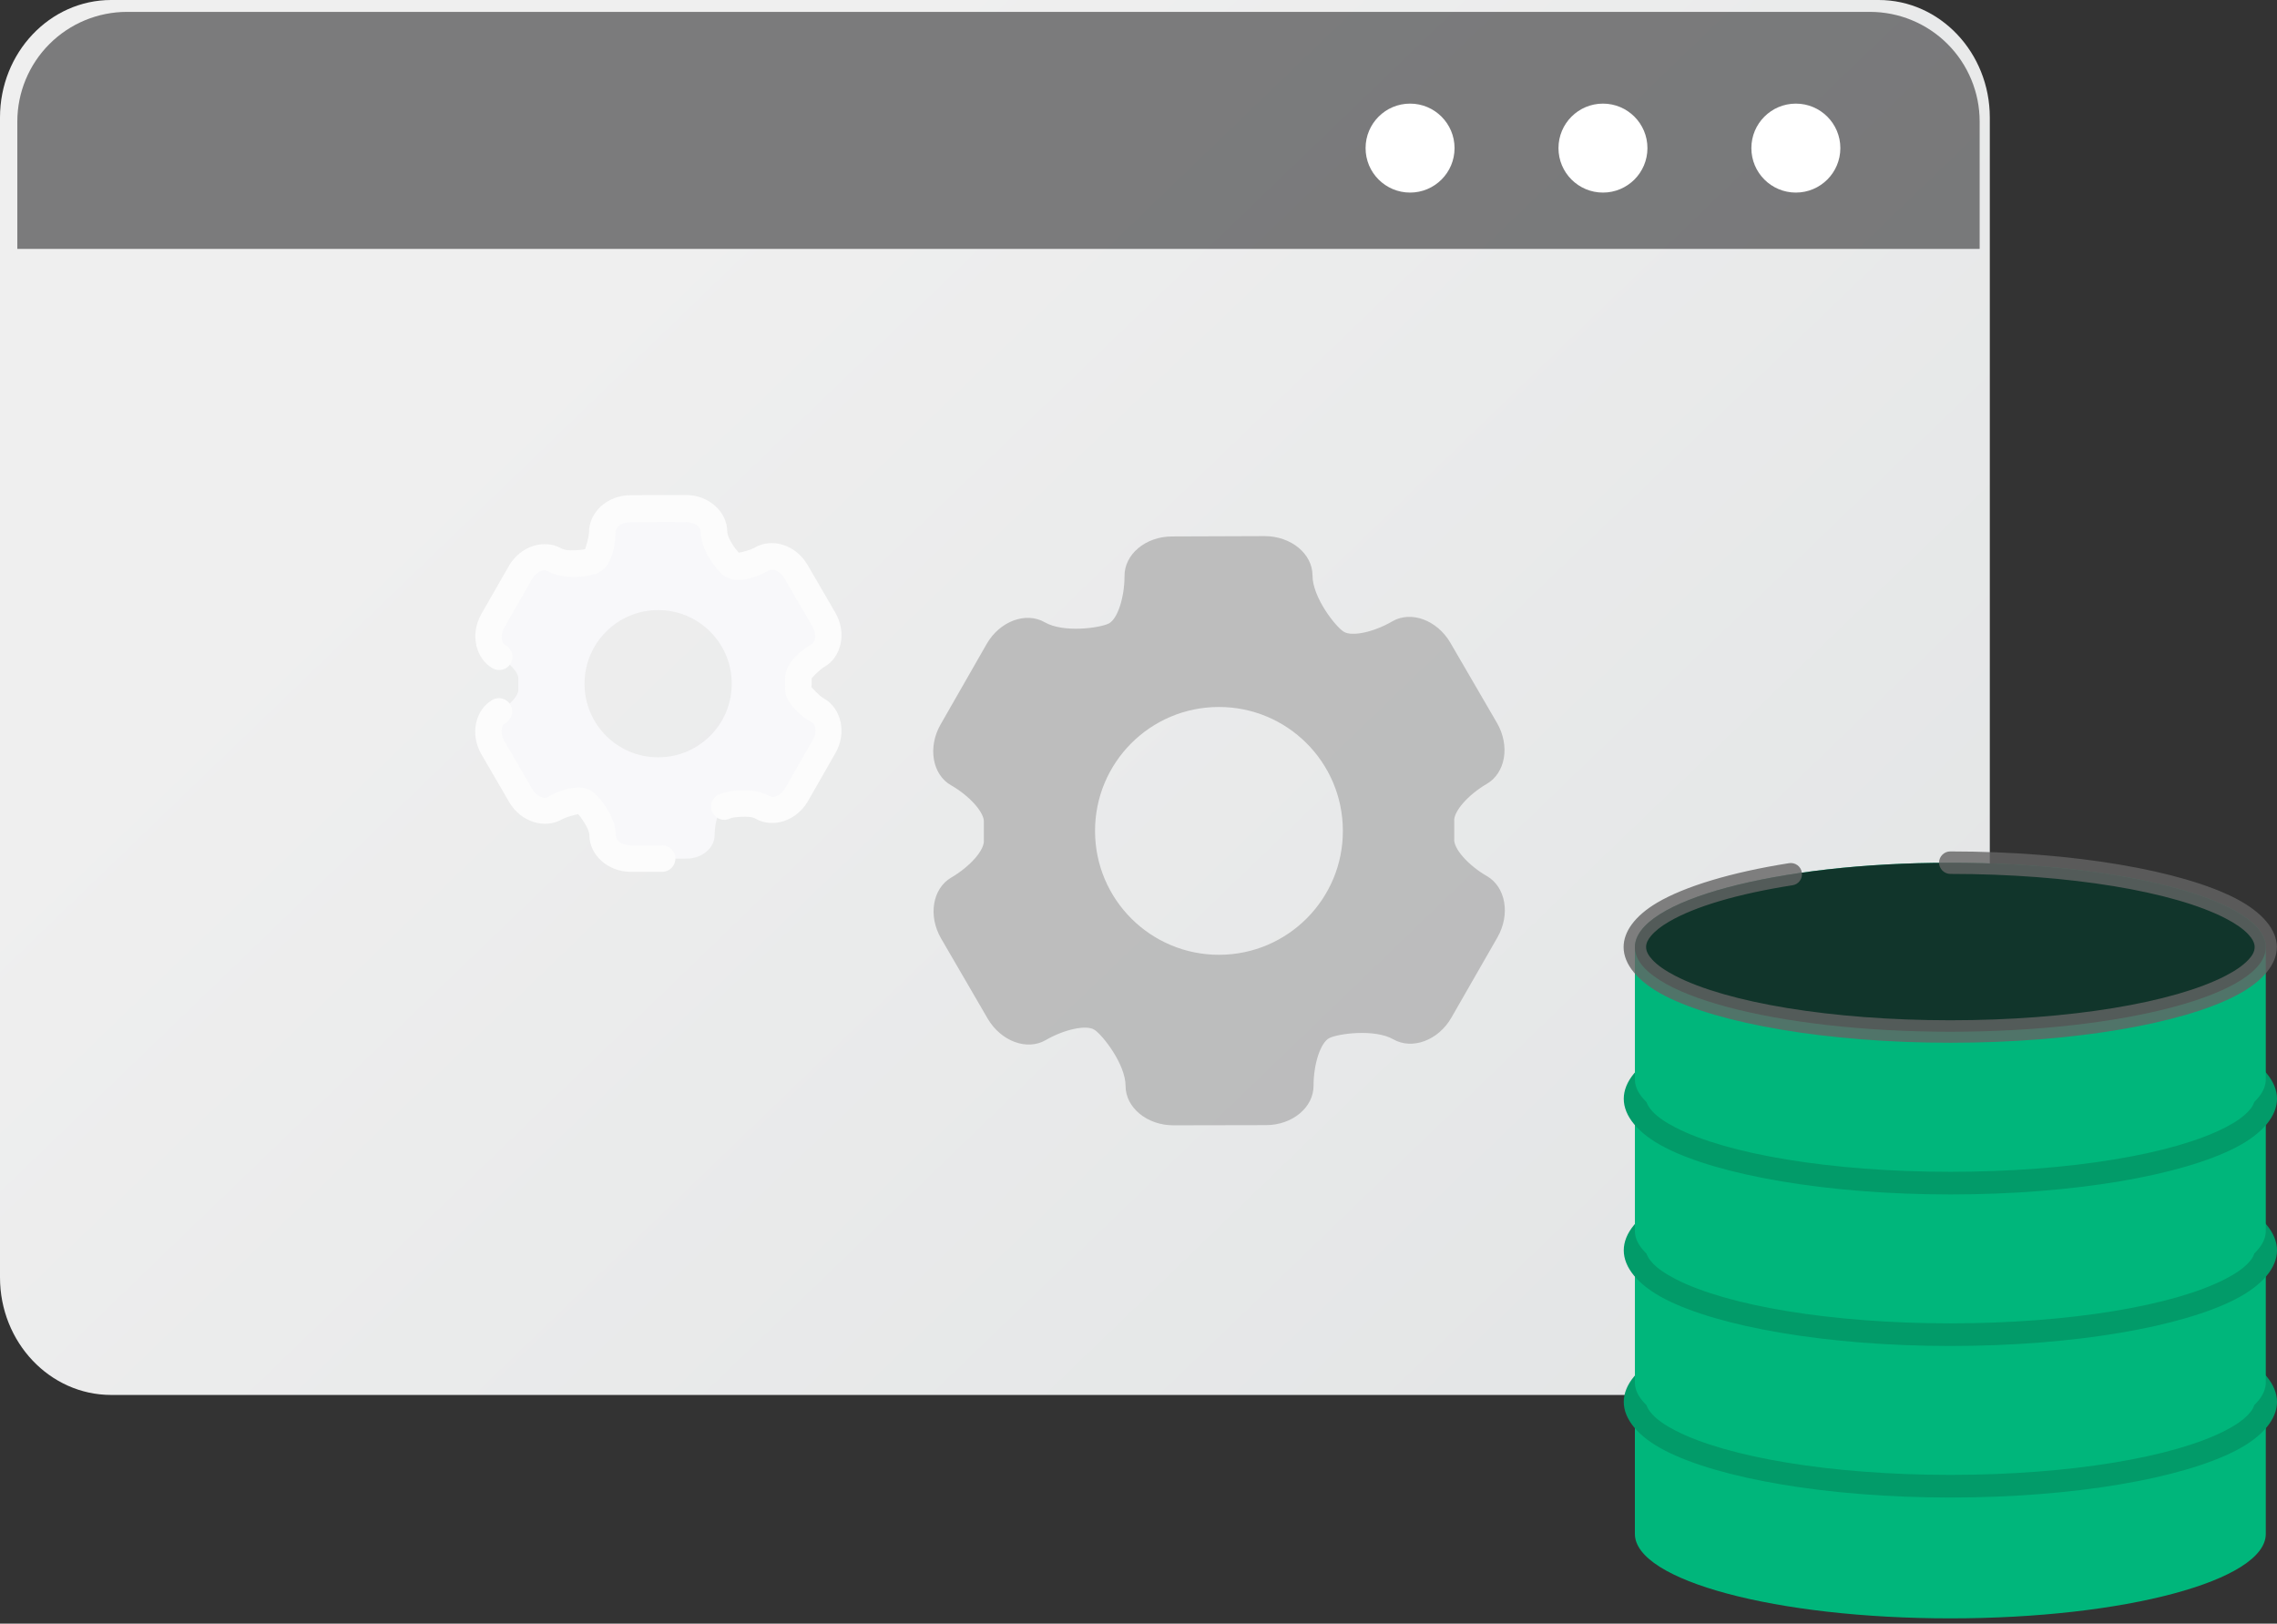 <svg xmlns="http://www.w3.org/2000/svg" width="115" height="82" viewBox="0 0 115 82" fill="none"><rect x="0" y="0" width="115" height="82" fill="#333333" stroke="none"/><g clip-path="url(#clip0_1156_5812)"><path d="M100.495 5.934V64.515C100.495 67.79 97.978 70.45 94.88 70.45H5.615C2.516 70.45 0 67.79 0 64.515V5.934C0 2.659 2.515 9.49016e-08 5.615 9.49016e-08H94.881C97.978 -0.001 100.495 2.659 100.495 5.934Z" fill="url(#paint0_linear_1156_5812)"></path><path opacity="0.66" d="M99.983 6.136V12.569H0.875V6.136C0.876 4.668 1.46 3.26 2.498 2.222C3.536 1.184 4.944 0.601 6.412 0.6H94.446C95.914 0.601 97.322 1.184 98.36 2.222C99.398 3.26 99.982 4.668 99.983 6.136Z" fill="#161617" fill-opacity="0.8"></path><path d="M71.216 9.726C72.456 9.726 73.462 8.721 73.462 7.48C73.462 6.239 72.456 5.233 71.216 5.233C69.975 5.233 68.969 6.239 68.969 7.48C68.969 8.721 69.975 9.726 71.216 9.726Z" fill="white"></path><path d="M80.958 9.726C82.198 9.726 83.204 8.721 83.204 7.48C83.204 6.239 82.198 5.233 80.958 5.233C79.717 5.233 78.711 6.239 78.711 7.48C78.711 8.721 79.717 9.726 80.958 9.726Z" fill="white"></path><path d="M90.7 9.726C91.941 9.726 92.947 8.721 92.947 7.48C92.947 6.239 91.941 5.233 90.7 5.233C89.459 5.233 88.453 6.239 88.453 7.48C88.453 8.721 89.459 9.726 90.7 9.726Z" fill="white"></path><path d="M82.57 77.468C82.57 79.823 89.705 81.734 98.502 81.734C107.3 81.734 114.434 79.823 114.434 77.468V70.8C114.434 68.444 107.3 66.533 98.502 66.533C89.705 66.533 82.57 68.444 82.57 70.8V77.468Z" fill="#00B67B"></path><path fill-rule="evenodd" clip-rule="evenodd" d="M98.504 65.968C92.235 65.968 86.794 66.939 84.092 68.339C82.708 69.054 82.008 69.942 82.008 70.8C82.008 71.658 82.708 72.546 84.092 73.261C86.794 74.653 92.235 75.631 98.504 75.631C104.773 75.631 110.214 74.66 112.916 73.261C114.3 72.546 115 71.658 115 70.8C115 69.942 114.3 69.054 112.916 68.339C110.214 66.939 104.773 65.968 98.504 65.968ZM98.504 67.097C104.547 67.097 109.793 67.993 112.396 69.34C112.893 69.596 113.292 69.867 113.555 70.153C113.751 70.363 113.871 70.574 113.871 70.792C113.871 71.018 113.751 71.229 113.555 71.432C113.292 71.718 112.893 71.989 112.396 72.245C109.793 73.592 104.547 74.487 98.504 74.487C92.461 74.487 87.216 73.592 84.612 72.245C84.115 71.989 83.716 71.718 83.453 71.432C83.257 71.221 83.137 71.01 83.137 70.792C83.137 70.566 83.257 70.356 83.453 70.153C83.716 69.867 84.115 69.596 84.612 69.34C87.216 67.993 92.461 67.097 98.504 67.097Z" fill="#029B69"></path><path d="M82.57 69.814C82.57 72.17 89.705 74.081 98.502 74.081C107.3 74.081 114.434 72.17 114.434 69.814V63.146C114.434 60.791 107.3 58.879 98.502 58.879C89.705 58.879 82.57 60.791 82.57 63.146V69.814Z" fill="#00B67B"></path><path d="M98.502 67.413C107.301 67.413 114.434 65.503 114.434 63.146C114.434 60.79 107.301 58.879 98.502 58.879C89.703 58.879 82.57 60.79 82.57 63.146C82.57 65.503 89.703 67.413 98.502 67.413Z" fill="#00B67B"></path><path fill-rule="evenodd" clip-rule="evenodd" d="M98.504 58.315C92.235 58.315 86.794 59.285 84.092 60.685C82.708 61.4 82.008 62.288 82.008 63.146C82.008 64.004 82.708 64.892 84.092 65.607C86.794 66.999 92.235 67.977 98.504 67.977C104.773 67.977 110.214 67.007 112.916 65.607C114.3 64.892 115 64.004 115 63.146C115 62.288 114.3 61.4 112.916 60.685C110.214 59.285 104.773 58.315 98.504 58.315ZM98.504 59.443C104.547 59.443 109.793 60.339 112.396 61.686C112.893 61.942 113.292 62.213 113.555 62.499C113.751 62.709 113.871 62.92 113.871 63.138C113.871 63.364 113.751 63.575 113.555 63.778C113.292 64.064 112.893 64.335 112.396 64.591C109.793 65.938 104.547 66.834 98.504 66.834C92.461 66.834 87.216 65.938 84.612 64.591C84.115 64.335 83.716 64.064 83.453 63.778C83.257 63.567 83.137 63.357 83.137 63.138C83.137 62.913 83.257 62.702 83.453 62.499C83.716 62.213 84.115 61.942 84.612 61.686C87.216 60.339 92.461 59.443 98.504 59.443Z" fill="#029B69"></path><path d="M82.57 62.16C82.57 64.516 89.705 66.427 98.502 66.427C107.3 66.427 114.434 64.516 114.434 62.16V55.493C114.434 53.137 107.3 51.226 98.502 51.226C89.705 51.226 82.57 53.137 82.57 55.493V62.16Z" fill="#00B67B"></path><path fill-rule="evenodd" clip-rule="evenodd" d="M98.504 50.661C92.235 50.661 86.794 51.632 84.092 53.032C82.708 53.747 82.008 54.635 82.008 55.493C82.008 56.35 82.708 57.239 84.092 57.953C86.794 59.346 92.235 60.324 98.504 60.324C104.773 60.324 110.214 59.353 112.916 57.953C114.3 57.239 115 56.35 115 55.493C115 54.635 114.3 53.747 112.916 53.032C110.214 51.632 104.773 50.661 98.504 50.661ZM98.504 51.79C104.547 51.79 109.793 52.685 112.396 54.033C112.893 54.288 113.292 54.559 113.555 54.845C113.751 55.056 113.871 55.267 113.871 55.485C113.871 55.703 113.751 55.922 113.555 56.125C113.292 56.411 112.893 56.682 112.396 56.938C109.793 58.285 104.547 59.18 98.504 59.18C92.461 59.18 87.216 58.285 84.612 56.938C84.115 56.682 83.716 56.411 83.453 56.125C83.257 55.914 83.137 55.703 83.137 55.485C83.137 55.259 83.257 55.049 83.453 54.845C83.716 54.559 84.115 54.288 84.612 54.033C87.216 52.685 92.461 51.79 98.504 51.79Z" fill="#029B69"></path><path d="M82.57 54.507C82.57 56.862 89.705 58.774 98.502 58.774C107.3 58.774 114.434 56.862 114.434 54.507V47.839C114.434 45.483 107.3 43.572 98.502 43.572C89.705 43.572 82.57 45.483 82.57 47.839V54.507Z" fill="#00B67B"></path><path d="M98.502 52.106C107.301 52.106 114.434 50.195 114.434 47.839C114.434 45.482 107.301 43.572 98.502 43.572C89.703 43.572 82.57 45.482 82.57 47.839C82.57 50.195 89.703 52.106 98.502 52.106Z" fill="#161617" fill-opacity="0.8"></path><path fill-rule="evenodd" clip-rule="evenodd" d="M98.504 44.136C104.547 44.136 109.792 45.032 112.396 46.379C112.893 46.635 113.292 46.906 113.555 47.192C113.751 47.403 113.871 47.613 113.871 47.831C113.871 48.057 113.751 48.268 113.555 48.471C113.292 48.757 112.893 49.028 112.396 49.284C109.792 50.631 104.547 51.527 98.504 51.527C92.461 51.527 87.215 50.631 84.611 49.284C84.115 49.028 83.716 48.757 83.453 48.471C83.257 48.26 83.136 48.05 83.136 47.831C83.136 47.636 83.227 47.455 83.377 47.275C83.58 47.026 83.889 46.785 84.273 46.56C85.597 45.777 87.795 45.137 90.534 44.708C90.843 44.663 91.053 44.37 91.001 44.061C90.956 43.753 90.662 43.542 90.353 43.594C87.441 44.054 85.101 44.761 83.693 45.589C82.564 46.259 82 47.056 82 47.831C82 48.689 82.7 49.577 84.085 50.292C86.786 51.685 92.227 52.663 98.496 52.663C104.765 52.663 110.206 51.692 112.908 50.292C114.293 49.577 114.992 48.689 114.992 47.831C114.992 46.974 114.293 46.086 112.908 45.371C110.206 43.978 104.765 43 98.496 43C98.188 43 97.932 43.256 97.932 43.564C97.932 43.873 98.188 44.136 98.504 44.136Z" fill="#646464" fill-opacity="0.8"></path><path d="M75.095 44.245C74.15 43.701 73.401 42.854 73.446 42.373V41.927V41.472C73.401 40.991 74.141 40.144 75.086 39.591C76.04 39.039 76.272 37.657 75.603 36.507L73.25 32.46C72.581 31.319 71.271 30.829 70.317 31.381C69.372 31.934 68.258 32.166 67.856 31.898C67.447 31.64 66.288 30.169 66.288 29.064C66.288 27.967 65.2 27.076 63.872 27.076L59.192 27.093C57.864 27.093 56.785 27.994 56.794 29.09C56.794 30.187 56.437 31.265 56.001 31.488C55.564 31.711 53.718 31.979 52.764 31.426C51.811 30.882 50.491 31.372 49.832 32.522L47.505 36.587C46.845 37.737 47.086 39.128 48.04 39.663C48.985 40.206 49.734 41.053 49.689 41.535V41.989V42.435C49.734 42.925 48.994 43.763 48.049 44.316C47.095 44.869 46.863 46.251 47.532 47.4L49.885 51.447C50.554 52.589 51.873 53.079 52.818 52.526C53.763 51.982 54.868 51.742 55.278 52.009C55.688 52.277 56.847 53.747 56.847 54.844C56.847 55.94 57.935 56.832 59.263 56.832L63.943 56.823C65.271 56.823 66.35 55.922 66.341 54.826C66.341 53.73 66.698 52.651 67.135 52.428C67.571 52.205 69.417 51.947 70.37 52.49C71.324 53.034 72.644 52.544 73.303 51.394L75.63 47.338C76.29 46.179 76.049 44.797 75.095 44.245ZM61.581 48.221C58.122 48.229 55.314 45.439 55.305 41.98C55.296 38.522 58.086 35.714 61.545 35.705C65.004 35.696 67.812 38.486 67.821 41.945C67.839 45.395 65.04 48.212 61.581 48.221Z" fill="#B1B1B2" fill-opacity="0.8"></path><path d="M41.28 35.894C40.718 35.573 40.273 35.073 40.299 34.779V34.512V34.244C40.273 33.959 40.709 33.451 41.271 33.13C41.833 32.8 41.975 31.98 41.574 31.294L40.175 28.887C39.773 28.209 38.998 27.924 38.427 28.245C37.866 28.575 37.206 28.709 36.965 28.548C36.725 28.397 36.029 27.523 36.029 26.863C36.029 26.213 35.388 25.678 34.594 25.687L31.813 25.696C31.029 25.696 30.387 26.23 30.387 26.881C30.387 27.532 30.173 28.174 29.914 28.308C29.656 28.441 28.559 28.602 27.998 28.272C27.427 27.951 26.651 28.245 26.259 28.922L24.878 31.338C24.485 32.025 24.628 32.845 25.198 33.166C25.76 33.487 26.206 33.995 26.179 34.28V34.547V34.815C26.206 35.1 25.769 35.608 25.207 35.929C24.646 36.259 24.503 37.079 24.904 37.766L26.304 40.172C26.696 40.85 27.48 41.144 28.051 40.814C28.613 40.493 29.272 40.351 29.513 40.511C29.754 40.672 30.449 41.545 30.449 42.196C30.449 42.847 31.1 43.382 31.884 43.373L34.666 43.364C35.45 43.364 36.092 42.829 36.092 42.178C36.092 41.527 36.306 40.886 36.564 40.752C36.823 40.618 37.919 40.467 38.481 40.788C39.051 41.108 39.827 40.814 40.219 40.137L41.601 37.721C41.993 37.035 41.85 36.215 41.28 35.894ZM33.248 38.247C31.198 38.256 29.522 36.589 29.522 34.539C29.513 32.488 31.18 30.812 33.23 30.812C35.281 30.803 36.956 32.471 36.956 34.521C36.965 36.571 35.307 38.247 33.248 38.247Z" fill="#F8F8FA"></path><path fill-rule="evenodd" clip-rule="evenodd" d="M29.554 27.737C29.438 27.764 29.26 27.781 29.055 27.79C28.805 27.799 28.529 27.799 28.342 27.692C27.486 27.211 26.283 27.567 25.694 28.593L24.312 31.008C23.724 32.042 24.027 33.264 24.883 33.754C25.204 33.932 25.614 33.825 25.792 33.504C25.971 33.183 25.864 32.773 25.543 32.595C25.266 32.435 25.284 32.016 25.48 31.677L26.862 29.261C27.058 28.922 27.406 28.7 27.691 28.86C28.066 29.074 28.618 29.154 29.126 29.136C29.625 29.119 30.071 29.003 30.25 28.913C30.419 28.824 30.606 28.655 30.749 28.396C30.945 28.049 31.087 27.478 31.087 26.89C31.087 26.569 31.453 26.373 31.845 26.373L34.626 26.364C35.019 26.364 35.393 26.551 35.393 26.881C35.393 27.318 35.598 27.835 35.874 28.263C36.142 28.691 36.472 29.02 36.632 29.119C36.784 29.217 37.024 29.297 37.328 29.288C37.729 29.279 38.29 29.119 38.798 28.824C39.075 28.664 39.431 28.887 39.627 29.226L41.027 31.632C41.223 31.971 41.241 32.39 40.965 32.55C40.456 32.845 40.037 33.264 39.841 33.602C39.699 33.843 39.654 34.075 39.654 34.262V34.512C39.654 34.592 39.654 34.663 39.663 34.726L39.654 34.717C39.636 34.913 39.69 35.162 39.841 35.421C40.046 35.76 40.465 36.179 40.973 36.464C41.259 36.624 41.241 37.043 41.045 37.382L39.663 39.789C39.467 40.128 39.119 40.351 38.834 40.19C38.46 39.976 37.907 39.896 37.399 39.914C36.9 39.932 36.454 40.047 36.276 40.137C35.946 40.306 35.812 40.707 35.981 41.037C36.151 41.367 36.552 41.501 36.882 41.331C36.971 41.287 37.203 41.26 37.452 41.251C37.702 41.242 37.978 41.242 38.165 41.349C39.021 41.839 40.225 41.474 40.813 40.449L42.195 38.033C42.783 37.008 42.48 35.778 41.633 35.287C41.348 35.127 41.018 34.743 40.982 34.699C40.991 34.636 40.991 34.565 40.991 34.485V34.262C41.054 34.191 41.366 33.834 41.633 33.683C42.489 33.192 42.783 31.962 42.186 30.937L40.786 28.53C40.189 27.505 38.986 27.157 38.13 27.648C37.88 27.79 37.461 27.888 37.319 27.915C37.238 27.826 37.096 27.666 37.007 27.514C36.873 27.3 36.739 27.059 36.73 26.845C36.73 25.865 35.812 24.991 34.626 25L31.845 25.009C30.66 25.009 29.75 25.883 29.75 26.872C29.733 27.193 29.59 27.612 29.554 27.737Z" fill="#FCFCFC"></path><path fill-rule="evenodd" clip-rule="evenodd" d="M29.199 41.117C29.279 41.198 29.386 41.349 29.493 41.519C29.627 41.733 29.761 41.973 29.769 42.187C29.769 43.168 30.688 44.032 31.873 44.032H33.442C33.808 44.032 34.111 43.729 34.111 43.364C34.111 42.998 33.808 42.695 33.442 42.695H31.873C31.481 42.695 31.107 42.508 31.107 42.178C31.107 41.742 30.902 41.224 30.625 40.797C30.358 40.369 30.028 40.048 29.867 39.941C29.867 39.941 29.867 39.941 29.859 39.941C29.698 39.834 29.457 39.763 29.163 39.771C28.762 39.78 28.201 39.941 27.701 40.235C27.425 40.395 27.068 40.173 26.872 39.834L25.473 37.427C25.277 37.088 25.259 36.669 25.535 36.509C25.856 36.322 25.963 35.911 25.776 35.591C25.589 35.27 25.178 35.163 24.866 35.35C24.011 35.84 23.717 37.07 24.314 38.096L25.713 40.502C26.311 41.528 27.514 41.875 28.37 41.385C28.637 41.242 29.074 41.144 29.199 41.117Z" fill="#FCFCFC"></path></g><defs><linearGradient id="paint0_linear_1156_5812" x1="108.588" y1="94.404" x2="30.9" y2="13.766" gradientUnits="userSpaceOnUse"><stop stop-color="#DEE1E2"></stop><stop offset="1" stop-color="#EFEFEF"></stop></linearGradient><clipPath id="clip0_1156_5812"><rect width="115.001" height="82" fill="white"></rect></clipPath></defs></svg>